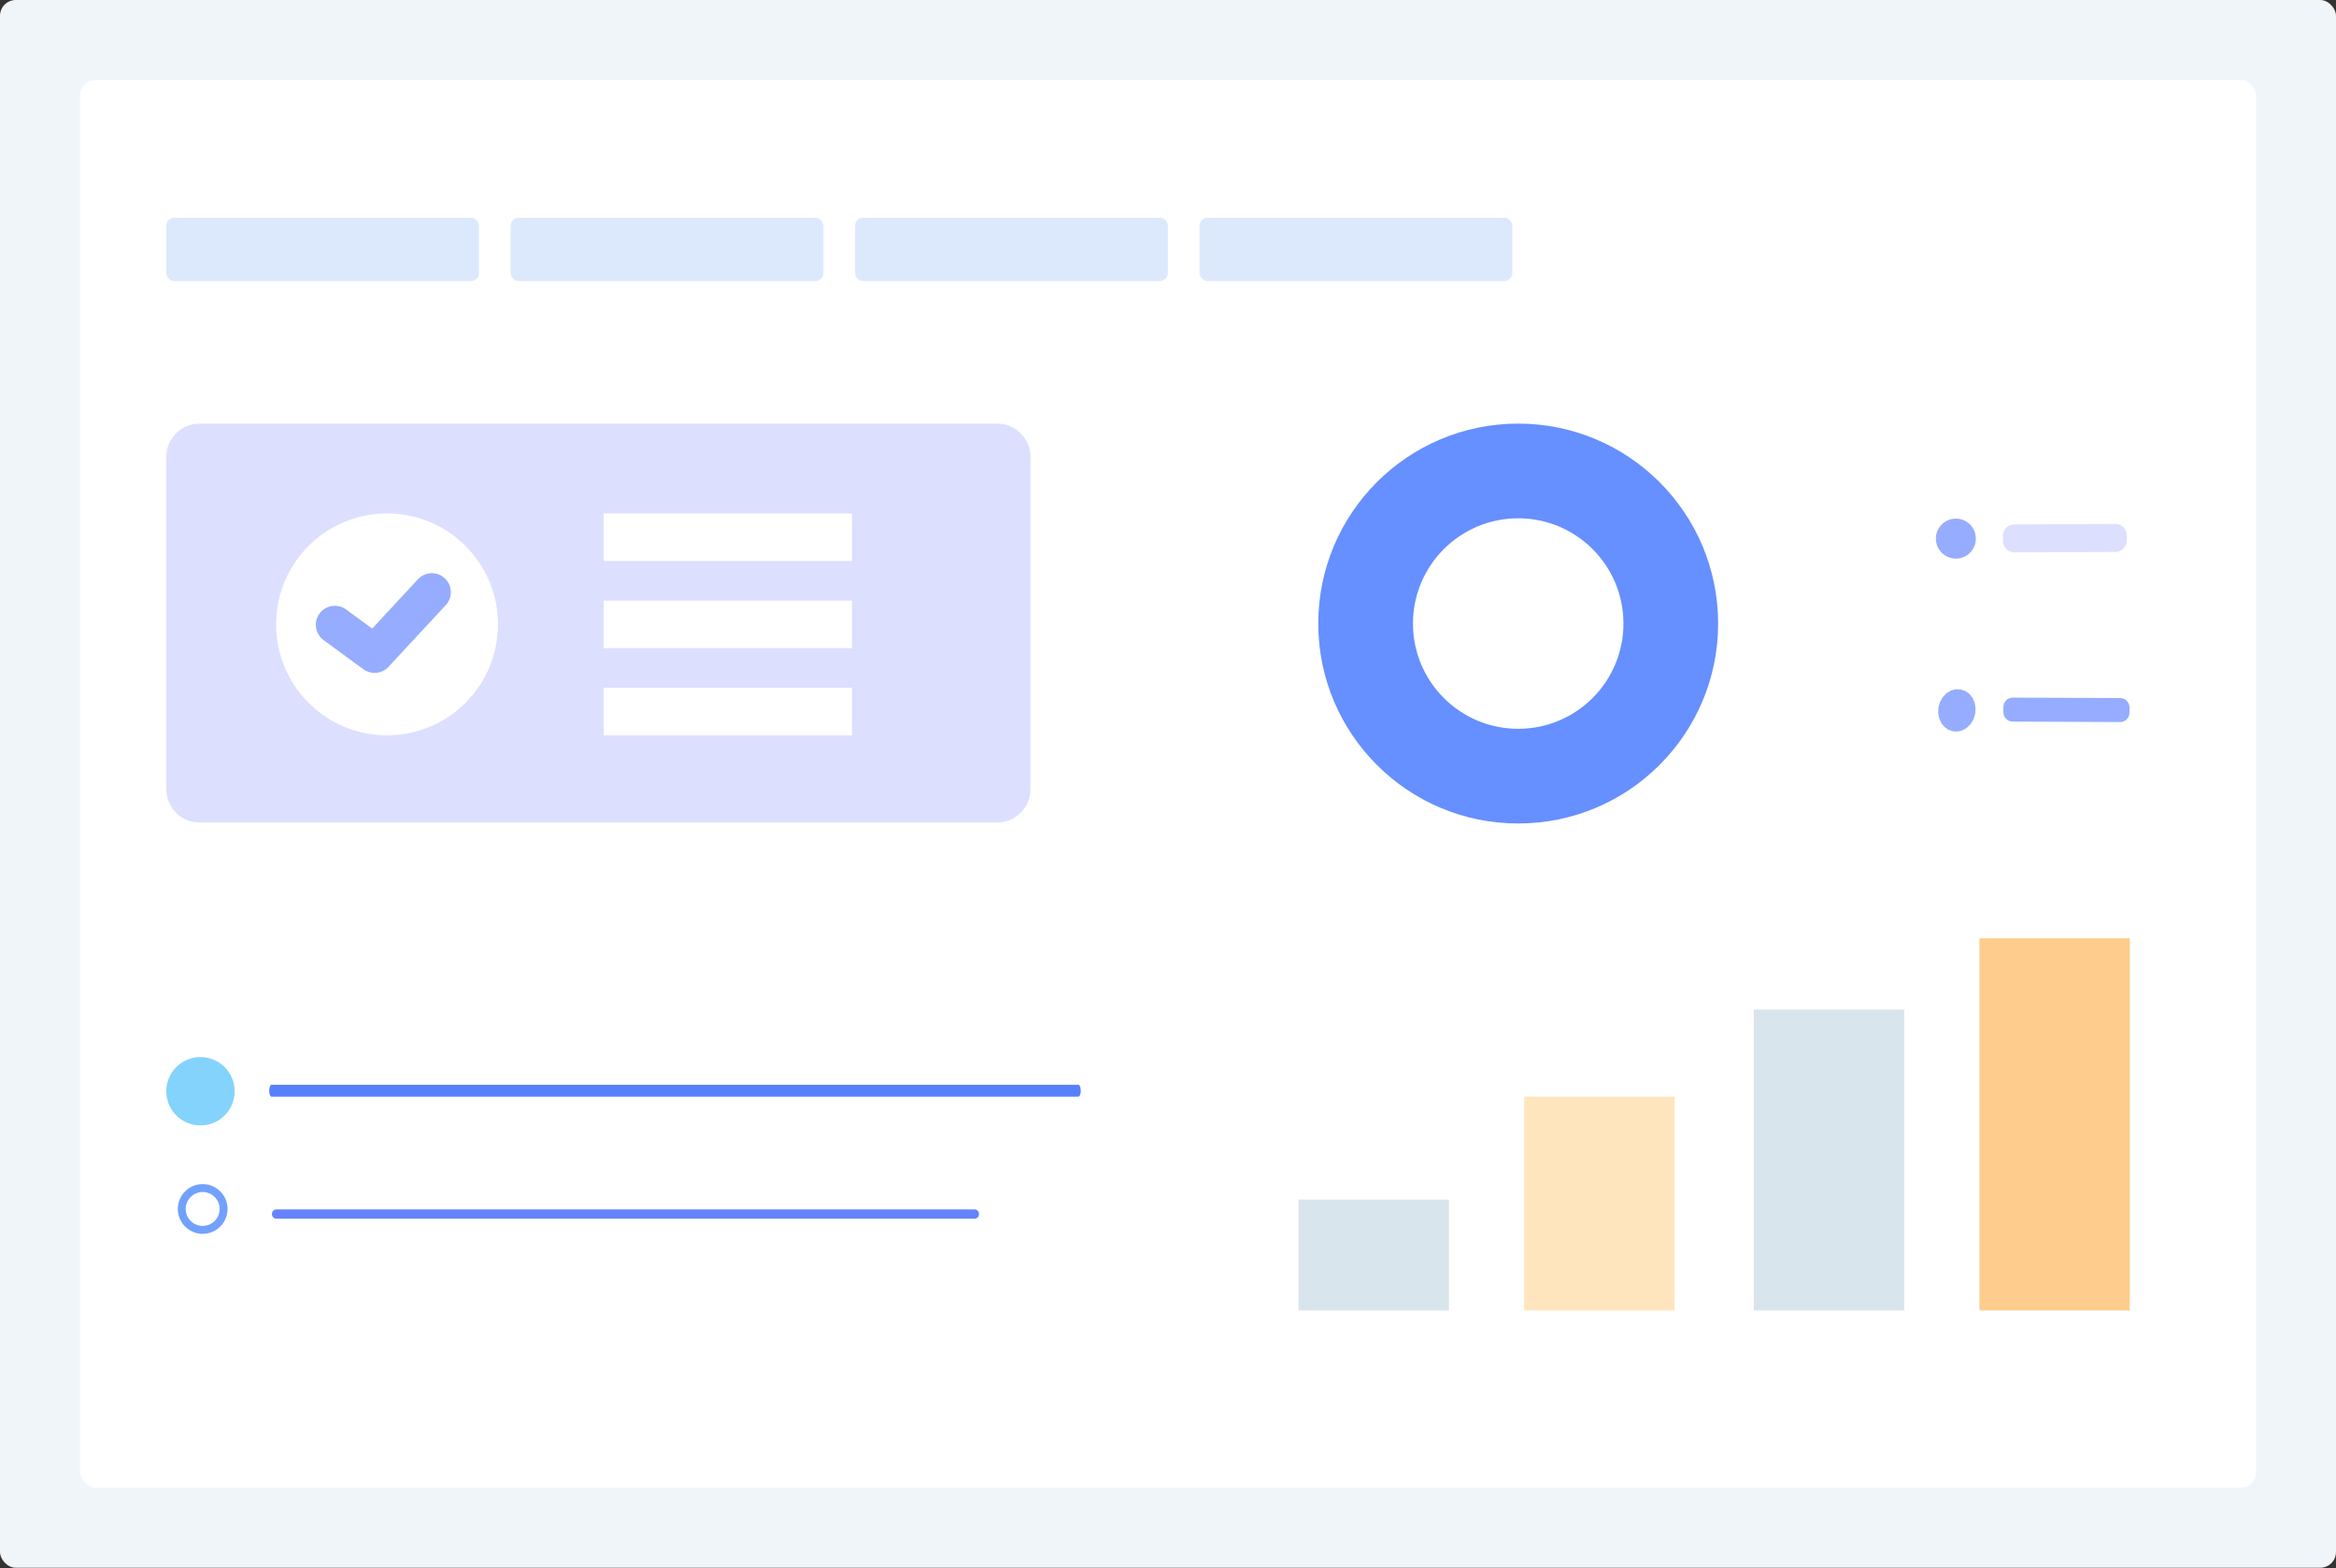 <svg width="660" height="443" viewBox="0 0 660 443" fill="none" xmlns="http://www.w3.org/2000/svg">
<rect x="0" y="0" width="660" height="443" fill="#333333" stroke="none"/>
<g id="Group 9150">
<rect id="Rectangle 5964" width="660" height="442.928" rx="4.474" fill="#F0F5FA"/>
<rect id="Rectangle 5965" x="22.586" y="22.586" width="614.829" height="397.757" rx="4.474" fill="white"/>
<rect id="Rectangle 5976" x="338.906" y="61.518" width="88.362" height="17.896" rx="2.237" fill="#DCE9FC"/>
<rect id="Rectangle 5977" x="241.598" y="61.518" width="88.362" height="17.896" rx="2.237" fill="#DCE9FC"/>
<rect id="Rectangle 5978" x="144.287" y="61.518" width="88.362" height="17.896" rx="2.237" fill="#DCE9FC"/>
<rect id="Rectangle 5979" x="46.978" y="61.518" width="88.362" height="17.896" rx="2.237" fill="#DCE9FC"/>
<path id="Vector" d="M428.945 232.649C460.14 232.649 485.43 207.359 485.43 176.164C485.43 144.97 460.14 119.68 428.945 119.68C397.751 119.68 372.461 144.97 372.461 176.164C372.461 207.359 397.751 232.649 428.945 232.649ZM428.945 205.902C412.525 205.902 399.212 192.589 399.212 176.164C399.212 159.74 412.525 146.426 428.945 146.426C445.366 146.426 458.679 159.74 458.679 176.164C458.679 192.589 445.366 205.902 428.945 205.902Z" fill="#668FFF"/>
<path id="Vector_2" fill-rule="evenodd" clip-rule="evenodd" d="M46.978 129.07C46.978 123.882 51.181 119.68 56.369 119.68H281.748C286.936 119.68 291.139 123.882 291.139 129.07V222.978C291.139 228.167 286.936 232.369 281.748 232.369H56.369C51.181 232.369 46.978 228.167 46.978 222.978V129.07Z" fill="#DCE0FE"/>
<path id="Vector_3" fill-rule="evenodd" clip-rule="evenodd" d="M109.353 207.74C92.039 207.74 78.012 193.707 78.012 176.392C78.012 159.084 92.039 145.051 109.353 145.051C126.662 145.051 140.695 159.084 140.695 176.392C140.695 193.707 126.662 207.74 109.353 207.74ZM170.546 145.051H240.701V158.485H170.546V145.051ZM170.546 194.305H240.701V207.74H170.546V194.305ZM170.546 169.678H240.701V183.113H170.546V169.678Z" fill="white"/>
<path id="Vector_4" d="M118.082 163.651C120.101 161.48 123.493 161.356 125.665 163.37C127.837 165.389 127.966 168.781 125.953 170.953L109.765 188.39C107.916 190.392 104.859 190.679 102.663 189.071L91.43 180.848C89.041 179.093 88.519 175.736 90.273 173.347C92.022 170.959 95.38 170.436 97.774 172.185L105.152 177.591L118.082 163.651Z" fill="#96ACFE"/>
<path id="Vector_5" fill-rule="evenodd" clip-rule="evenodd" d="M366.869 338.906H409.372V370.224H366.869V338.906Z" fill="#D8E5ED"/>
<path id="Vector_6" fill-rule="evenodd" clip-rule="evenodd" d="M430.625 309.826H473.128V370.225H430.625V309.826Z" fill="#FFE5BE"/>
<path id="Vector_7" fill-rule="evenodd" clip-rule="evenodd" d="M495.498 285.219H538.001V370.225H495.498V285.219Z" fill="#D8E5ED"/>
<path id="Vector_8" fill-rule="evenodd" clip-rule="evenodd" d="M559.252 265.086H601.755V370.225H559.252V265.086Z" fill="#FECD8D"/>
<path id="Vector_9" d="M558.242 152.17C558.242 155.294 555.72 157.816 552.596 157.816C549.471 157.816 546.949 155.294 546.949 152.17C546.949 149.045 549.471 146.523 552.596 146.523C555.72 146.523 558.242 149.045 558.242 152.17Z" fill="#96ACFE"/>
<path id="Vector_10" d="M569.159 148.153L597.642 148.027C599.398 148.027 600.904 149.408 600.904 151.29V152.67C600.904 154.427 599.524 155.932 597.642 155.932L569.159 156.058C567.402 156.058 565.896 154.678 565.896 152.795V151.415C565.896 149.533 567.402 148.153 569.159 148.153Z" fill="#DCE0FE"/>
<path id="Vector_11" d="M553.965 194.77L555.32 195.247L556.424 196.037L557.315 197.179L557.905 198.509L558.156 199.977L558.068 201.646L557.566 203.227L556.801 204.519L555.772 205.548L554.542 206.301L553.225 206.653L551.794 206.615L550.439 206.138L549.335 205.348L548.444 204.206L547.854 202.876L547.604 201.395L547.691 199.739L548.193 198.158L548.959 196.866L549.988 195.824L551.217 195.084L552.535 194.732L553.965 194.77Z" fill="#96ACFE"/>
<path id="Vector_12" d="M568.656 197.088L599.021 197.213C600.527 197.213 601.656 198.468 601.656 199.848V201.354C601.656 202.86 600.402 203.989 599.021 203.989L568.656 203.864C567.151 203.864 566.021 202.609 566.021 201.229V199.723C566.021 198.217 567.276 197.088 568.656 197.088Z" fill="#96ACFE"/>
<path id="Vector_13" d="M66.302 308.302C66.302 313.635 61.973 317.964 56.64 317.964C51.307 317.964 46.978 313.635 46.978 308.302C46.978 302.97 51.307 298.641 56.64 298.641C61.973 298.641 66.302 302.97 66.302 308.302Z" fill="#84D3FD"/>
<path id="Vector_14" d="M76.718 306.471H304.692C305.059 306.471 305.352 307.216 305.352 308.148C305.352 309.081 305.059 309.826 304.692 309.826H76.718C76.352 309.826 76.059 309.081 76.059 308.148C76.059 307.216 76.352 306.471 76.718 306.471Z" fill="#5680FD"/>
<path id="Vector_15" d="M63.173 341.554C63.173 344.813 60.524 347.462 57.265 347.462C54.005 347.462 51.357 344.813 51.357 341.554C51.357 338.295 54.005 335.646 57.265 335.646C60.524 335.646 63.173 338.295 63.173 341.554Z" fill="white" stroke="#71A1FC" stroke-width="2.237"/>
<path id="Vector_16" d="M78.095 341.68H275.342C275.969 341.68 276.596 342.182 276.596 342.934V343.06C276.596 343.687 276.095 344.315 275.342 344.315H78.095C77.467 344.315 76.84 343.813 76.84 343.06V342.934C76.84 342.182 77.467 341.68 78.095 341.68Z" fill="#6683FE"/>
</g>
</svg>
